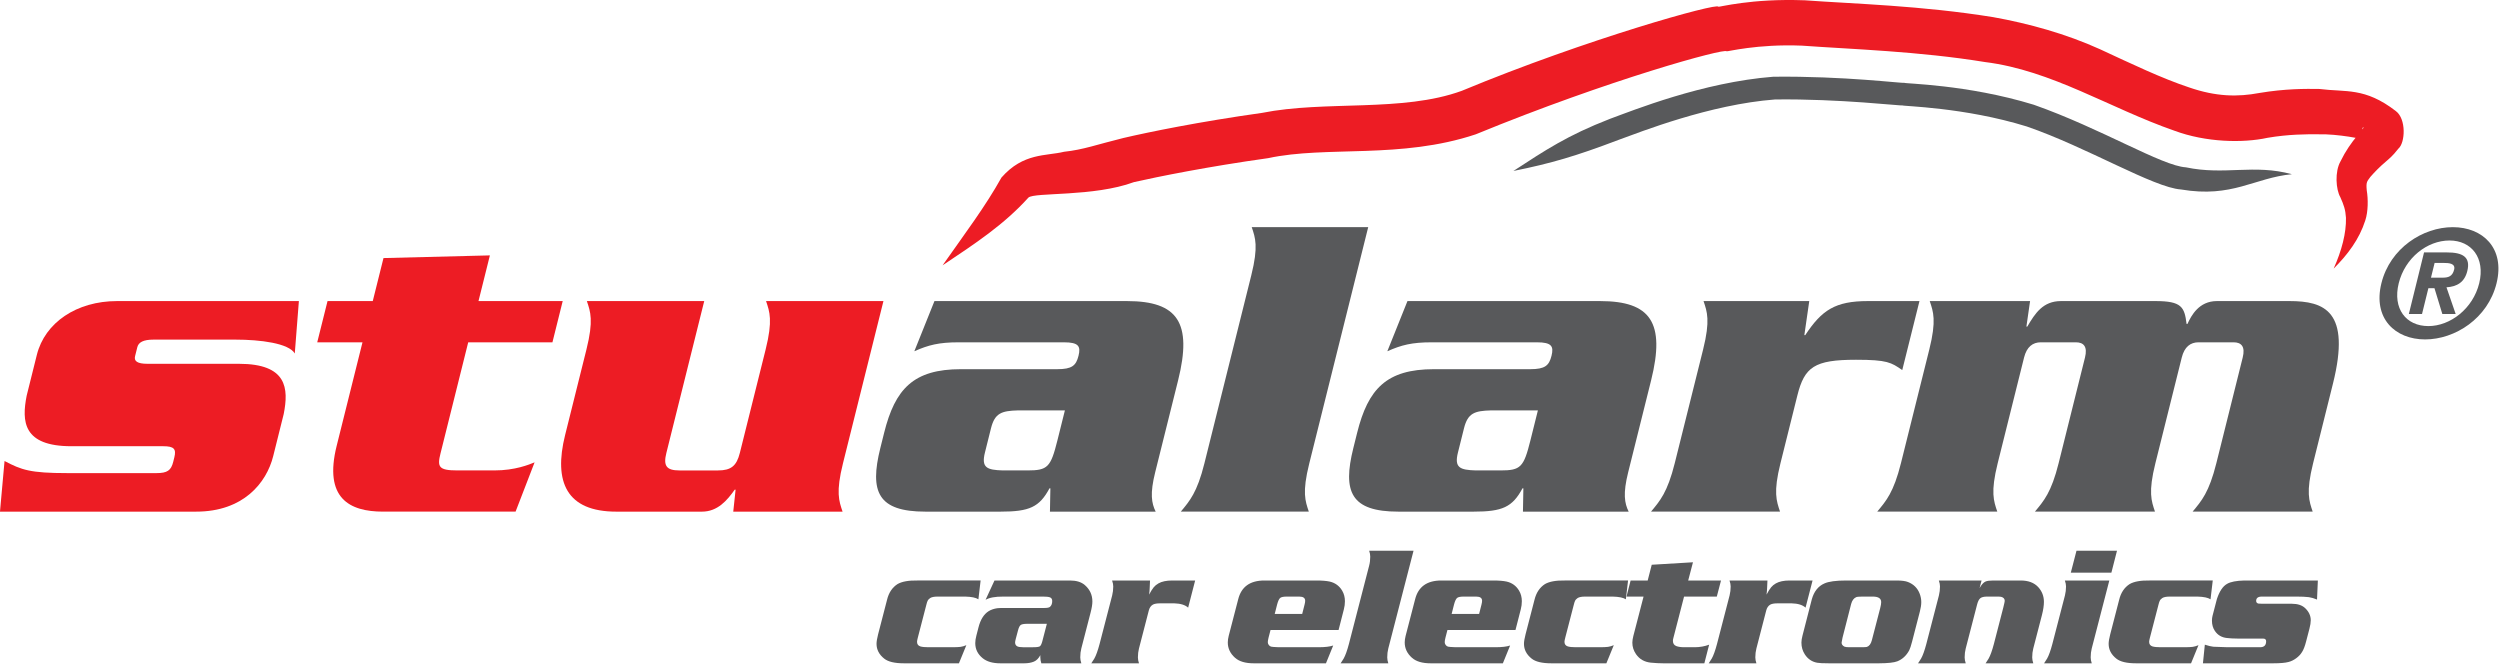 <?xml version="1.0" encoding="UTF-8" standalone="no"?>
<!DOCTYPE svg PUBLIC "-//W3C//DTD SVG 1.1//EN" "http://www.w3.org/Graphics/SVG/1.1/DTD/svg11.dtd">
<svg width="1000" height="266" viewBox="0 0 1000 266" version="1.1" xmlns="http://www.w3.org/2000/svg" xmlns:xlink="http://www.w3.org/1999/xlink" xml:space="preserve" xmlns:serif="http://www.serif.com/" style="fill-rule:evenodd;clip-rule:evenodd;stroke-linejoin:round;stroke-miterlimit:2;">
    <g transform="matrix(0.767,0,0,0.767,0,-3.53237e-14)">
        <g transform="matrix(4.167,0,0,4.167,124.588,234.114)">
            <path d="M0,-10.652C6.054,-10.652 6.239,-7.569 5.61,-4.372L4.295,0.898C3.457,4.262 0.543,7.85 -5.343,7.85L-29.901,7.85L-29.33,1.514C-27.199,2.636 -26.119,3.028 -21.466,3.028L-10.309,3.028C-8.963,3.028 -8.486,2.692 -8.221,1.626L-8.082,1.066C-7.815,0 -8.124,-0.337 -9.47,-0.337L-20.962,-0.337C-27.018,-0.337 -27.202,-3.42 -26.559,-6.671L-25.287,-11.773C-24.28,-15.81 -20.301,-18.502 -15.255,-18.502L7.507,-18.502L6.993,-11.942C6.25,-13.231 2.661,-13.679 -0.423,-13.679L-10.683,-13.679C-11.972,-13.679 -12.561,-13.342 -12.715,-12.727L-12.995,-11.605C-13.148,-10.989 -12.727,-10.652 -11.438,-10.652L0,-10.652Z" style="fill:rgb(237,28,36);fill-rule:nonzero;"/>
        </g>
        <g transform="matrix(4.167,0,0,4.167,199.995,265.425)">
            <path d="M0,-31.399L13.316,-31.734L11.89,-26.017L22.43,-26.017L21.144,-20.857L10.604,-20.857L7.136,-6.953C6.716,-5.271 6.885,-4.822 9.24,-4.822L13.893,-4.822C16.473,-4.822 18.224,-5.552 18.911,-5.833L16.531,0.335L-0.064,0.335C-4.269,0.335 -7.494,-1.346 -5.858,-7.907L-2.628,-20.857L-8.292,-20.857L-7.003,-26.017L-1.342,-26.017L0,-31.399Z" style="fill:rgb(237,28,36);fill-rule:nonzero;"/>
        </g>
        <g transform="matrix(4.167,0,0,4.167,382.404,157.022)">
            <path d="M0,26.352L0.292,23.604L0.18,23.604C-0.771,24.951 -1.962,26.352 -3.925,26.352L-14.633,26.352C-20.856,26.352 -22.513,22.652 -21.044,16.764L-18.374,6.056C-17.465,2.412 -17.872,1.347 -18.321,0L-3.633,0L-8.372,19.007C-8.778,20.633 -8.357,21.194 -6.73,21.194L-1.909,21.194C-0.283,21.194 0.417,20.633 0.823,19.007L4.053,6.056C4.961,2.412 4.554,1.347 4.105,0L18.795,0L13.733,20.296C12.824,23.941 13.231,25.007 13.68,26.352L0,26.352Z" style="fill:rgb(237,28,36);fill-rule:nonzero;"/>
        </g>
        <g transform="matrix(4.167,0,0,4.167,491.572,0.77)">
            <path d="M0,33.023C4.125,30.267 7.68,27.934 10.742,24.544C11.473,23.856 18.908,24.471 23.945,22.609C26.949,21.928 33.171,20.669 40.753,19.607C48.066,18.03 57.328,19.764 66.729,16.625C83.481,9.748 97.944,5.81 98.124,6.233C98.099,6.318 101.938,5.296 107.546,5.528C113.731,5.98 122.135,6.223 130.471,7.582C138.83,8.623 146.064,13.355 154.165,16.174C158.087,17.631 162.702,17.743 165.823,17.062C168.417,16.617 170.721,16.606 172.174,16.623C174.601,16.55 177.949,17.258 177.95,17.281C177.702,17.105 177.551,15.589 177.834,15.771C177.913,15.717 177.53,16.257 177.092,16.749C176.322,17.666 175.581,18.718 174.963,19.991C174.212,21.297 174.379,23.544 174.93,24.491C175.37,25.481 175.571,26.04 175.637,27.071C175.682,28.978 175.104,31.183 174.097,33.429C175.851,31.681 177.294,29.777 178.053,27.406C178.426,26.287 178.418,24.696 178.239,23.646C178.135,22.574 178.277,22.532 178.693,21.951C179.196,21.377 179.838,20.703 180.659,20.014C181.01,19.696 181.424,19.413 182.196,18.42C183.062,17.684 183.202,14.698 181.874,13.712C177.985,10.715 175.629,11.375 172.309,10.95C170.583,10.924 168.066,10.906 164.805,11.45C162.114,11.956 159.414,11.937 155.979,10.746C152.597,9.625 148.799,7.806 144.855,5.977C140.601,4.052 135.971,2.765 131.482,1.96C122.47,0.505 114.061,0.302 107.917,-0.147C101.118,-0.406 97.108,0.756 97.085,0.652C97.029,0.127 80.663,4.669 64.975,11.183C57.546,13.895 47.916,12.355 39.954,13.947C32.125,15.049 25.832,16.336 22.627,17.086C19.372,17.887 17.618,18.554 15.199,18.81C12.969,19.362 10.097,18.915 7.365,22.04C5.348,25.667 2.847,28.97 0,33.023" style="fill:rgb(237,28,36);fill-rule:nonzero;"/>
        </g>
    </g>
    <g transform="matrix(0.767,0,0,0.767,0,-3.53237e-14)">
        <g transform="matrix(4.167,0,0,4.167,530.819,209.819)">
            <path d="M0,1.01C-2.031,1.066 -2.886,1.347 -3.362,3.253L-4.118,6.28C-4.592,8.186 -3.877,8.467 -1.873,8.523L1.21,8.523C3.733,8.523 4.112,8.131 4.951,4.766L5.888,1.01L0,1.01ZM13.672,-12.671C20.009,-12.671 21.86,-9.979 20.056,-2.746L17.19,8.748C16.519,11.438 16.73,12.615 17.25,13.681L4.017,13.681L4.072,10.765L3.959,10.765C2.699,13.12 1.437,13.681 -2.151,13.681L-11.569,13.681C-17.513,13.681 -18.58,11.214 -17.209,5.719L-16.734,3.813C-15.363,-1.682 -13.066,-4.148 -7.123,-4.148L4.931,-4.148C6.782,-4.148 7.286,-4.597 7.594,-5.83C7.887,-7.008 7.621,-7.511 5.771,-7.511L-7.405,-7.511C-9.873,-7.511 -11.189,-7.177 -12.956,-6.391L-10.437,-12.671L13.672,-12.671Z" style="fill:rgb(88,89,91);fill-rule:nonzero;"/>
        </g>
        <g transform="matrix(4.167,0,0,4.167,777.497,209.819)">
            <path d="M0,1.01C-2.032,1.066 -2.888,1.347 -3.362,3.253L-4.118,6.28C-4.593,8.186 -3.877,8.467 -1.874,8.523L1.21,8.523C3.733,8.523 4.112,8.131 4.951,4.766L5.887,1.01L0,1.01ZM13.672,-12.671C20.007,-12.671 21.859,-9.979 20.056,-2.746L17.188,8.748C16.518,11.438 16.728,12.615 17.248,13.681L4.017,13.681L4.07,10.765L3.959,10.765C2.699,13.12 1.437,13.681 -2.151,13.681L-11.57,13.681C-17.513,13.681 -18.58,11.214 -17.209,5.719L-16.734,3.813C-15.363,-1.682 -13.067,-4.148 -7.124,-4.148L4.931,-4.148C6.781,-4.148 7.286,-4.597 7.594,-5.83C7.887,-7.008 7.62,-7.511 5.77,-7.511L-7.405,-7.511C-9.873,-7.511 -11.191,-7.177 -12.956,-6.391L-10.437,-12.671L13.672,-12.671Z" style="fill:rgb(88,89,91);fill-rule:nonzero;"/>
        </g>
        <g transform="matrix(4.167,0,0,4.167,943.553,266.822)">
            <path d="M0,-26.352L-0.615,-22.09L-0.502,-22.09C1.569,-25.23 3.251,-26.352 7.345,-26.352L13.792,-26.352L11.638,-17.717C10.25,-18.67 9.773,-19.007 5.848,-19.007C0.634,-19.007 -0.599,-18.109 -1.494,-14.521L-3.604,-6.056C-4.514,-2.411 -4.106,-1.345 -3.658,0L-19.805,0C-18.684,-1.345 -17.746,-2.411 -16.836,-6.056L-13.284,-20.296C-12.376,-23.94 -12.784,-25.005 -13.232,-26.352L0,-26.352Z" style="fill:rgb(88,89,91);fill-rule:nonzero;"/>
        </g>
        <g transform="matrix(4.167,0,0,4.167,1058.71,266.822)">
            <path d="M0,-26.352L-0.46,-23.155L-0.348,-23.155C0.632,-24.837 1.626,-26.352 3.869,-26.352L15.698,-26.352C18.951,-26.352 19.332,-25.623 19.584,-23.492L19.697,-23.492C20.187,-24.558 21.139,-26.352 23.383,-26.352L32.466,-26.352C36.838,-26.352 40.176,-25.118 37.91,-16.035L35.422,-6.056C34.514,-2.411 34.92,-1.345 35.369,0L20.342,0C21.463,-1.345 22.401,-2.411 23.311,-6.056L26.611,-19.286C26.947,-20.633 26.469,-21.192 25.461,-21.192L21.085,-21.192C20.077,-21.192 19.32,-20.633 18.984,-19.286L15.683,-6.056C14.774,-2.411 15.182,-1.345 15.631,0L0.604,0C1.725,-1.345 2.663,-2.411 3.572,-6.056L6.873,-19.286C7.208,-20.633 6.73,-21.192 5.722,-21.192L1.348,-21.192C0.339,-21.192 -0.417,-20.633 -0.752,-19.286L-4.053,-6.056C-4.961,-2.411 -4.554,-1.345 -4.104,0L-19.131,0C-18.01,-1.345 -17.072,-2.411 -16.163,-6.056L-12.611,-20.296C-11.703,-23.94 -12.11,-25.005 -12.559,-26.352L0,-26.352Z" style="fill:rgb(88,89,91);fill-rule:nonzero;"/>
        </g>
        <g transform="matrix(4.167,0,0,4.167,652.582,241.788)">
            <path d="M0,-23.588C0.902,-27.205 0.498,-28.263 0.05,-29.596L14.628,-29.596L7.246,-0C6.345,3.617 6.748,4.675 7.195,6.008L-8.827,6.008C-7.716,4.675 -6.784,3.617 -5.881,-0L0,-23.588Z" style="fill:rgb(88,89,91);fill-rule:nonzero;"/>
        </g>
        <g transform="matrix(4.167,0,0,4.167,1273.76,150.669)">
            <path d="M0,-1.406C0.738,-1.406 1.254,-1.56 1.465,-2.416C1.659,-3.206 0.779,-3.25 0.173,-3.25L-0.979,-3.25L-1.434,-1.406L0,-1.406ZM-2.554,3.137L-4.204,3.137L-2.302,-4.567L0.562,-4.567C2.538,-4.567 3.548,-3.996 3.113,-2.24C2.763,-0.813 1.807,-0.287 0.506,-0.199L1.656,3.137L-0.014,3.137L-0.998,-0.09L-1.758,-0.09L-2.554,3.137ZM0.888,-6.06C-1.912,-6.06 -4.685,-3.886 -5.471,-0.704C-6.256,2.48 -4.557,4.653 -1.756,4.653C0.979,4.653 3.816,2.48 4.602,-0.704C5.387,-3.886 3.623,-6.06 0.888,-6.06M-7.64,-0.704C-6.552,-5.116 -2.434,-7.728 1.299,-7.728C5.033,-7.728 7.861,-5.116 6.772,-0.704C5.684,3.709 1.565,6.322 -2.168,6.322C-5.902,6.322 -8.729,3.709 -7.64,-0.704" style="fill:rgb(88,89,91);fill-rule:nonzero;"/>
        </g>
        <g transform="matrix(4.167,0,0,4.167,789.258,53.774)">
            <path d="M0,8.493C4.752,7.536 7.869,6.613 13.116,4.619C15.934,3.596 24.572,0.167 32.745,-0.456C40.819,-0.561 48.775,0.392 48.668,0.283C48.627,0.396 56.426,0.5 64.259,2.928C71.782,5.518 80.108,10.569 83.552,10.809C89.996,11.899 92.698,9.355 97.431,8.899C92.634,7.599 89.05,9.063 84.165,8.037C81.177,7.864 73.57,3.177 65.134,0.206C56.727,-2.372 48.87,-2.417 48.907,-2.545C48.801,-2.438 41.395,-3.406 32.532,-3.302C23.701,-2.615 14.956,0.918 12.07,1.975C6.729,4.054 4.023,5.873 0,8.493" style="fill:rgb(88,89,91);fill-rule:nonzero;"/>
        </g>
        <g transform="matrix(4.167,0,0,4.167,510.246,336.027)">
            <path d="M0,-5.635C-0.31,-5.842 -0.854,-5.955 -1.631,-5.975L-5.11,-5.975C-5.537,-5.975 -5.847,-5.913 -6.039,-5.79C-6.204,-5.679 -6.314,-5.552 -6.369,-5.408C-6.404,-5.352 -6.456,-5.187 -6.524,-4.912L-7.577,-0.855C-7.646,-0.594 -7.68,-0.414 -7.68,-0.319C-7.68,-0.023 -7.543,0.17 -7.268,0.259C-7.047,0.328 -6.713,0.363 -6.266,0.363L-3.313,0.363C-2.818,0.363 -2.458,0.347 -2.235,0.317C-2.012,0.285 -1.769,0.215 -1.507,0.105L-2.437,2.375L-9.322,2.375C-10.478,2.375 -11.3,2.18 -11.789,1.787C-12.429,1.278 -12.749,0.662 -12.749,-0.06C-12.749,-0.343 -12.684,-0.738 -12.553,-1.247L-11.438,-5.552C-11.225,-6.454 -10.784,-7.117 -10.116,-7.545C-9.559,-7.862 -8.733,-8.01 -7.639,-7.989L0.278,-7.989L0,-5.635Z" style="fill:rgb(88,89,91);fill-rule:nonzero;"/>
        </g>
        <g transform="matrix(4.167,0,0,4.167,545.948,323.344)">
            <path d="M0,0.475L-2.457,0.475C-2.849,0.475 -3.114,0.52 -3.252,0.61C-3.396,0.699 -3.517,0.933 -3.613,1.311L-3.892,2.364C-3.947,2.584 -3.975,2.729 -3.975,2.798C-3.975,3.032 -3.885,3.197 -3.706,3.293C-3.562,3.369 -3.317,3.407 -2.973,3.407L-1.724,3.407C-1.256,3.407 -0.971,3.366 -0.867,3.283C-0.757,3.201 -0.658,2.994 -0.568,2.663L0,0.475ZM-6.555,-4.944L2.911,-4.944C3.695,-4.944 4.308,-4.755 4.749,-4.377C5.382,-3.826 5.698,-3.141 5.698,-2.322C5.698,-1.964 5.622,-1.497 5.471,-0.918L4.315,3.551C4.226,3.896 4.181,4.27 4.181,4.677C4.181,4.897 4.226,5.144 4.315,5.419L-0.692,5.419C-0.774,5.165 -0.816,4.917 -0.816,4.677L-0.816,4.398C-1.029,4.797 -1.294,5.065 -1.61,5.203C-1.961,5.348 -2.368,5.419 -2.829,5.419L-5.822,5.419C-6.772,5.419 -7.509,5.206 -8.032,4.78C-8.651,4.277 -8.96,3.648 -8.96,2.89C-8.96,2.608 -8.913,2.289 -8.816,1.931L-8.558,0.929C-8.311,-0.048 -7.887,-0.725 -7.288,-1.104C-6.985,-1.29 -6.624,-1.414 -6.204,-1.477C-6.046,-1.497 -5.706,-1.506 -5.183,-1.506L-0.341,-1.506C0.038,-1.506 0.279,-1.551 0.382,-1.641C0.574,-1.799 0.671,-2.044 0.671,-2.374C0.671,-2.614 0.574,-2.77 0.382,-2.839C0.209,-2.901 -0.062,-2.931 -0.434,-2.931L-5.471,-2.931C-6.456,-2.938 -7.188,-2.804 -7.67,-2.529L-6.555,-4.944Z" style="fill:rgb(88,89,91);fill-rule:nonzero;"/>
        </g>
        <g transform="matrix(4.167,0,0,4.167,599.755,345.925)">
            <path d="M0,-10.364C-0.014,-10.116 -0.027,-9.814 -0.041,-9.456C-0.048,-9.201 -0.072,-8.915 -0.113,-8.599C0.1,-9.005 0.29,-9.307 0.455,-9.508C0.62,-9.707 0.819,-9.872 1.053,-10.002C1.48,-10.244 2.055,-10.364 2.777,-10.364L5.647,-10.364L4.77,-6.968C4.398,-7.304 3.82,-7.485 3.035,-7.505L1.26,-7.505C0.854,-7.505 0.554,-7.453 0.362,-7.349C0.107,-7.205 -0.065,-6.958 -0.154,-6.607L-1.383,-1.858C-1.472,-1.514 -1.517,-1.142 -1.517,-0.742C-1.517,-0.516 -1.472,-0.268 -1.383,0L-7.35,0C-7.17,-0.261 -7.043,-0.461 -6.968,-0.599C-6.754,-0.977 -6.538,-1.579 -6.317,-2.405L-4.738,-8.496C-4.648,-8.853 -4.604,-9.228 -4.604,-9.621C-4.604,-9.841 -4.652,-10.089 -4.749,-10.364L0,-10.364Z" style="fill:rgb(88,89,91);fill-rule:nonzero;"/>
        </g>
        <g transform="matrix(4.167,0,0,4.167,664.788,328.478)">
            <path d="M0,-1.996L3.438,-1.996L3.737,-3.173C3.786,-3.359 3.81,-3.513 3.81,-3.638C3.81,-3.988 3.565,-4.163 3.077,-4.163L1.477,-4.163C1.112,-4.163 0.854,-4.112 0.702,-4.009C0.551,-3.898 0.417,-3.62 0.299,-3.173L0,-1.996ZM7.319,1.958L6.411,4.187L-2.622,4.187C-3.668,4.187 -4.449,3.957 -4.965,3.496C-5.571,2.959 -5.874,2.319 -5.874,1.576C-5.874,1.321 -5.835,1.046 -5.76,0.75L-4.573,-3.823C-4.18,-5.399 -3.083,-6.183 -1.279,-6.177L5.193,-6.177C5.916,-6.177 6.479,-6.131 6.886,-6.042C7.567,-5.884 8.087,-5.502 8.445,-4.897C8.671,-4.512 8.785,-4.074 8.785,-3.586C8.785,-3.241 8.741,-2.901 8.651,-2.563L7.99,0.017L-0.526,0.017L-0.774,0.977C-0.835,1.225 -0.867,1.415 -0.867,1.545C-0.867,1.669 -0.826,1.786 -0.743,1.896C-0.66,2.006 -0.561,2.075 -0.443,2.103C-0.354,2.13 -0.041,2.154 0.496,2.174L5.492,2.174C6.284,2.174 6.893,2.103 7.319,1.958" style="fill:rgb(88,89,91);fill-rule:nonzero;"/>
        </g>
        <g transform="matrix(4.167,0,0,4.167,737.179,345.925)">
            <path d="M0,-14.091L-3.159,-1.858C-3.248,-1.514 -3.292,-1.142 -3.292,-0.742C-3.292,-0.516 -3.248,-0.268 -3.159,0L-9.125,0C-8.946,-0.261 -8.819,-0.461 -8.744,-0.599C-8.53,-0.977 -8.313,-1.579 -8.093,-2.405L-5.554,-12.232C-5.464,-12.57 -5.419,-12.942 -5.419,-13.347C-5.419,-13.575 -5.464,-13.822 -5.554,-14.091L0,-14.091Z" style="fill:rgb(88,89,91);fill-rule:nonzero;"/>
        </g>
        <g transform="matrix(4.167,0,0,4.167,757.052,328.478)">
            <path d="M0,-1.996L3.438,-1.996L3.737,-3.173C3.785,-3.359 3.809,-3.513 3.809,-3.638C3.809,-3.988 3.565,-4.163 3.077,-4.163L1.476,-4.163C1.111,-4.163 0.853,-4.112 0.702,-4.009C0.551,-3.898 0.417,-3.62 0.299,-3.173L0,-1.996ZM7.319,1.958L6.411,4.187L-2.623,4.187C-3.668,4.187 -4.45,3.957 -4.965,3.496C-5.571,2.959 -5.874,2.319 -5.874,1.576C-5.874,1.321 -5.836,1.046 -5.76,0.75L-4.573,-3.823C-4.181,-5.399 -3.083,-6.183 -1.28,-6.177L5.192,-6.177C5.915,-6.177 6.479,-6.131 6.886,-6.042C7.567,-5.884 8.086,-5.502 8.444,-4.897C8.671,-4.512 8.785,-4.074 8.785,-3.586C8.785,-3.241 8.74,-2.901 8.651,-2.563L7.99,0.017L-0.527,0.017L-0.774,0.977C-0.836,1.225 -0.867,1.415 -0.867,1.545C-0.867,1.669 -0.826,1.786 -0.743,1.896C-0.661,2.006 -0.562,2.075 -0.444,2.103C-0.355,2.13 -0.041,2.154 0.496,2.174L5.492,2.174C6.284,2.174 6.892,2.103 7.319,1.958" style="fill:rgb(88,89,91);fill-rule:nonzero;"/>
        </g>
        <g transform="matrix(4.167,0,0,4.167,847.897,336.027)">
            <path d="M0,-5.635C-0.31,-5.842 -0.854,-5.955 -1.632,-5.975L-5.11,-5.975C-5.537,-5.975 -5.847,-5.913 -6.039,-5.79C-6.205,-5.679 -6.315,-5.552 -6.37,-5.408C-6.404,-5.352 -6.456,-5.187 -6.525,-4.912L-7.577,-0.855C-7.646,-0.594 -7.681,-0.414 -7.681,-0.319C-7.681,-0.023 -7.543,0.17 -7.268,0.259C-7.048,0.328 -6.714,0.363 -6.267,0.363L-3.314,0.363C-2.819,0.363 -2.459,0.347 -2.235,0.317C-2.012,0.285 -1.769,0.215 -1.508,0.105L-2.437,2.375L-9.322,2.375C-10.479,2.375 -11.301,2.18 -11.789,1.787C-12.43,1.278 -12.75,0.662 -12.75,-0.06C-12.75,-0.343 -12.684,-0.738 -12.553,-1.247L-11.438,-5.552C-11.225,-6.454 -10.785,-7.117 -10.117,-7.545C-9.56,-7.862 -8.734,-8.01 -7.639,-7.989L0.278,-7.989L0,-5.635Z" style="fill:rgb(88,89,91);fill-rule:nonzero;"/>
        </g>
        <g transform="matrix(4.167,0,0,4.167,897.531,336.421)">
            <path d="M0,-8.083L-0.527,-6.07L-4.625,-6.07L-5.978,-0.826C-6.005,-0.729 -6.019,-0.63 -6.019,-0.526C-6.019,-0.203 -5.877,0.013 -5.595,0.124C-5.347,0.221 -5.013,0.268 -4.594,0.268L-3.251,0.268C-2.626,0.262 -2.037,0.154 -1.486,-0.051L-2.085,2.281L-7.236,2.281C-7.705,2.281 -8.22,2.253 -8.785,2.199C-9.583,2.116 -10.199,1.765 -10.632,1.146C-10.942,0.698 -11.097,0.216 -11.097,-0.299C-11.097,-0.541 -11.056,-0.819 -10.974,-1.136L-9.694,-6.07L-11.83,-6.07L-11.314,-8.083L-9.177,-8.083L-8.671,-10.055L-3.51,-10.364L-4.108,-8.083L0,-8.083Z" style="fill:rgb(88,89,91);fill-rule:nonzero;"/>
        </g>
        <g transform="matrix(4.167,0,0,4.167,921.745,345.925)">
            <path d="M0,-10.364C-0.014,-10.116 -0.027,-9.814 -0.041,-9.456C-0.048,-9.201 -0.072,-8.915 -0.113,-8.599C0.1,-9.005 0.29,-9.307 0.455,-9.508C0.62,-9.707 0.82,-9.872 1.053,-10.002C1.48,-10.244 2.055,-10.364 2.778,-10.364L5.647,-10.364L4.77,-6.968C4.398,-7.304 3.82,-7.485 3.035,-7.505L1.26,-7.505C0.854,-7.505 0.554,-7.453 0.362,-7.349C0.107,-7.205 -0.065,-6.958 -0.154,-6.607L-1.382,-1.858C-1.472,-1.514 -1.517,-1.142 -1.517,-0.742C-1.517,-0.516 -1.472,-0.268 -1.382,0L-7.35,0C-7.17,-0.261 -7.043,-0.461 -6.968,-0.599C-6.754,-0.977 -6.538,-1.579 -6.317,-2.405L-4.738,-8.496C-4.648,-8.853 -4.604,-9.228 -4.604,-9.621C-4.604,-9.841 -4.652,-10.089 -4.749,-10.364L0,-10.364Z" style="fill:rgb(88,89,91);fill-rule:nonzero;"/>
        </g>
        <g transform="matrix(4.167,0,0,4.167,965.404,333.713)">
            <path d="M0,-4.502L-1.083,-0.269C-1.16,0.075 -1.197,0.278 -1.197,0.34C-1.197,0.56 -1.077,0.729 -0.836,0.846C-0.732,0.894 -0.526,0.918 -0.217,0.918L1.291,0.918C1.655,0.918 1.882,0.904 1.972,0.877C2.268,0.774 2.474,0.495 2.591,0.04L3.634,-3.975C3.716,-4.292 3.758,-4.543 3.758,-4.729C3.758,-5.189 3.407,-5.42 2.705,-5.42L1.425,-5.42C0.998,-5.42 0.733,-5.396 0.63,-5.348C0.327,-5.217 0.117,-4.935 0,-4.502M-0.62,-7.433L5.668,-7.433C6.314,-7.433 6.793,-7.372 7.103,-7.247C7.811,-6.972 8.3,-6.49 8.568,-5.802C8.706,-5.451 8.775,-5.093 8.775,-4.729C8.775,-4.391 8.716,-3.999 8.599,-3.552L7.619,0.237C7.488,0.74 7.371,1.094 7.268,1.3C6.91,1.968 6.411,2.429 5.771,2.683C5.358,2.842 4.594,2.924 3.479,2.931L-2.777,2.931C-3.527,2.931 -4.019,2.907 -4.253,2.859C-4.9,2.742 -5.413,2.398 -5.791,1.827C-6.08,1.386 -6.225,0.891 -6.225,0.34C-6.225,0.092 -6.18,-0.2 -6.09,-0.537L-4.924,-5.08C-4.649,-6.064 -4.125,-6.725 -3.354,-7.062C-2.818,-7.309 -1.906,-7.433 -0.62,-7.433" style="fill:rgb(88,89,91);fill-rule:nonzero;"/>
        </g>
        <g transform="matrix(4.167,0,0,4.167,1033.41,345.925)">
            <path d="M0,-10.364L-0.249,-9.404C-0.014,-9.844 0.237,-10.123 0.505,-10.239C0.705,-10.323 1.032,-10.364 1.486,-10.364L4.893,-10.364C5.849,-10.364 6.582,-10.089 7.091,-9.538C7.566,-9.015 7.804,-8.4 7.804,-7.69C7.804,-7.236 7.722,-6.686 7.556,-6.038L6.472,-1.858C6.383,-1.514 6.338,-1.142 6.338,-0.742C6.338,-0.516 6.383,-0.268 6.472,0L0.505,0C0.685,-0.261 0.812,-0.461 0.888,-0.599C1.101,-0.977 1.318,-1.579 1.538,-2.405L2.725,-6.999C2.842,-7.467 2.9,-7.739 2.9,-7.814C2.9,-8.076 2.75,-8.244 2.446,-8.321C2.37,-8.341 2.192,-8.351 1.91,-8.351L0.691,-8.351C0.306,-8.351 0.027,-8.286 -0.145,-8.155C-0.317,-8.024 -0.455,-7.76 -0.558,-7.36L-1.982,-1.858C-2.072,-1.514 -2.117,-1.142 -2.117,-0.742C-2.117,-0.516 -2.072,-0.268 -1.982,0L-7.949,0C-7.77,-0.261 -7.643,-0.461 -7.567,-0.599C-7.354,-0.977 -7.137,-1.579 -6.917,-2.405L-5.337,-8.496C-5.248,-8.853 -5.204,-9.228 -5.204,-9.621C-5.204,-9.841 -5.251,-10.089 -5.348,-10.364L0,-10.364Z" style="fill:rgb(88,89,91);fill-rule:nonzero;"/>
        </g>
        <g transform="matrix(4.167,0,0,4.167,1104.04,345.925)">
            <path d="M0,-14.091L-0.702,-11.344L-5.781,-11.344L-5.069,-14.091L0,-14.091ZM-0.96,-10.364L-3.159,-1.868C-3.249,-1.517 -3.293,-1.142 -3.293,-0.742C-3.293,-0.516 -3.249,-0.268 -3.159,0L-9.126,0C-8.947,-0.261 -8.82,-0.461 -8.744,-0.599C-8.531,-0.977 -8.314,-1.579 -8.094,-2.405L-6.514,-8.496C-6.425,-8.853 -6.38,-9.228 -6.38,-9.621C-6.38,-9.841 -6.429,-10.089 -6.525,-10.364L-0.96,-10.364Z" style="fill:rgb(88,89,91);fill-rule:nonzero;"/>
        </g>
        <g transform="matrix(4.167,0,0,4.167,1152.82,336.027)">
            <path d="M0,-5.635C-0.311,-5.842 -0.854,-5.955 -1.633,-5.975L-5.113,-5.975C-5.54,-5.975 -5.85,-5.913 -6.042,-5.79C-6.208,-5.679 -6.317,-5.552 -6.372,-5.408C-6.407,-5.352 -6.458,-5.187 -6.527,-4.912L-7.58,-0.855C-7.649,-0.594 -7.684,-0.414 -7.684,-0.319C-7.684,-0.023 -7.546,0.17 -7.271,0.259C-7.05,0.328 -6.717,0.363 -6.269,0.363L-3.315,0.363C-2.82,0.363 -2.459,0.347 -2.236,0.317C-2.013,0.285 -1.771,0.215 -1.509,0.105L-2.438,2.375L-9.325,2.375C-10.481,2.375 -11.304,2.18 -11.792,1.787C-12.432,1.278 -12.752,0.662 -12.752,-0.06C-12.752,-0.343 -12.687,-0.738 -12.556,-1.247L-11.441,-5.552C-11.228,-6.454 -10.788,-7.117 -10.119,-7.545C-9.563,-7.862 -8.737,-8.01 -7.642,-7.989L0.278,-7.989L0,-5.635Z" style="fill:rgb(88,89,91);fill-rule:nonzero;"/>
        </g>
        <g transform="matrix(4.167,0,0,4.167,1208.79,345.925)">
            <path d="M0,-10.364L-0.104,-7.979C-0.461,-8.131 -0.803,-8.231 -1.125,-8.279C-1.518,-8.327 -2.023,-8.351 -2.643,-8.351L-7.01,-8.351C-7.484,-8.351 -7.722,-8.172 -7.722,-7.814C-7.722,-7.628 -7.625,-7.515 -7.433,-7.474C-7.357,-7.46 -7.182,-7.453 -6.906,-7.453L-3.242,-7.453C-2.525,-7.453 -1.976,-7.27 -1.59,-6.906C-1.121,-6.459 -0.888,-5.952 -0.888,-5.388C-0.888,-5.106 -0.943,-4.755 -1.053,-4.335L-1.467,-2.745C-1.617,-2.154 -1.786,-1.714 -1.972,-1.425C-2.15,-1.128 -2.396,-0.865 -2.71,-0.635C-3.023,-0.405 -3.344,-0.248 -3.676,-0.165C-4.088,-0.055 -4.731,0 -5.605,0L-14.382,0L-14.145,-2.332C-13.703,-2.188 -13.349,-2.102 -13.08,-2.075C-12.881,-2.06 -12.292,-2.04 -11.314,-2.013L-7.227,-2.013C-6.725,-2.013 -6.473,-2.26 -6.473,-2.756C-6.473,-2.948 -6.566,-3.059 -6.752,-3.086C-6.807,-3.093 -6.893,-3.096 -7.01,-3.096L-10.055,-3.096C-10.551,-3.096 -10.998,-3.121 -11.396,-3.169C-12.037,-3.238 -12.532,-3.53 -12.884,-4.046C-13.132,-4.411 -13.255,-4.842 -13.255,-5.337C-13.255,-5.55 -13.231,-5.749 -13.184,-5.935L-12.636,-8.041C-12.313,-9.018 -11.889,-9.651 -11.365,-9.941C-10.926,-10.202 -10.195,-10.343 -9.178,-10.364L0,-10.364Z" style="fill:rgb(88,89,91);fill-rule:nonzero;"/>
        </g>
    </g>
</svg>
